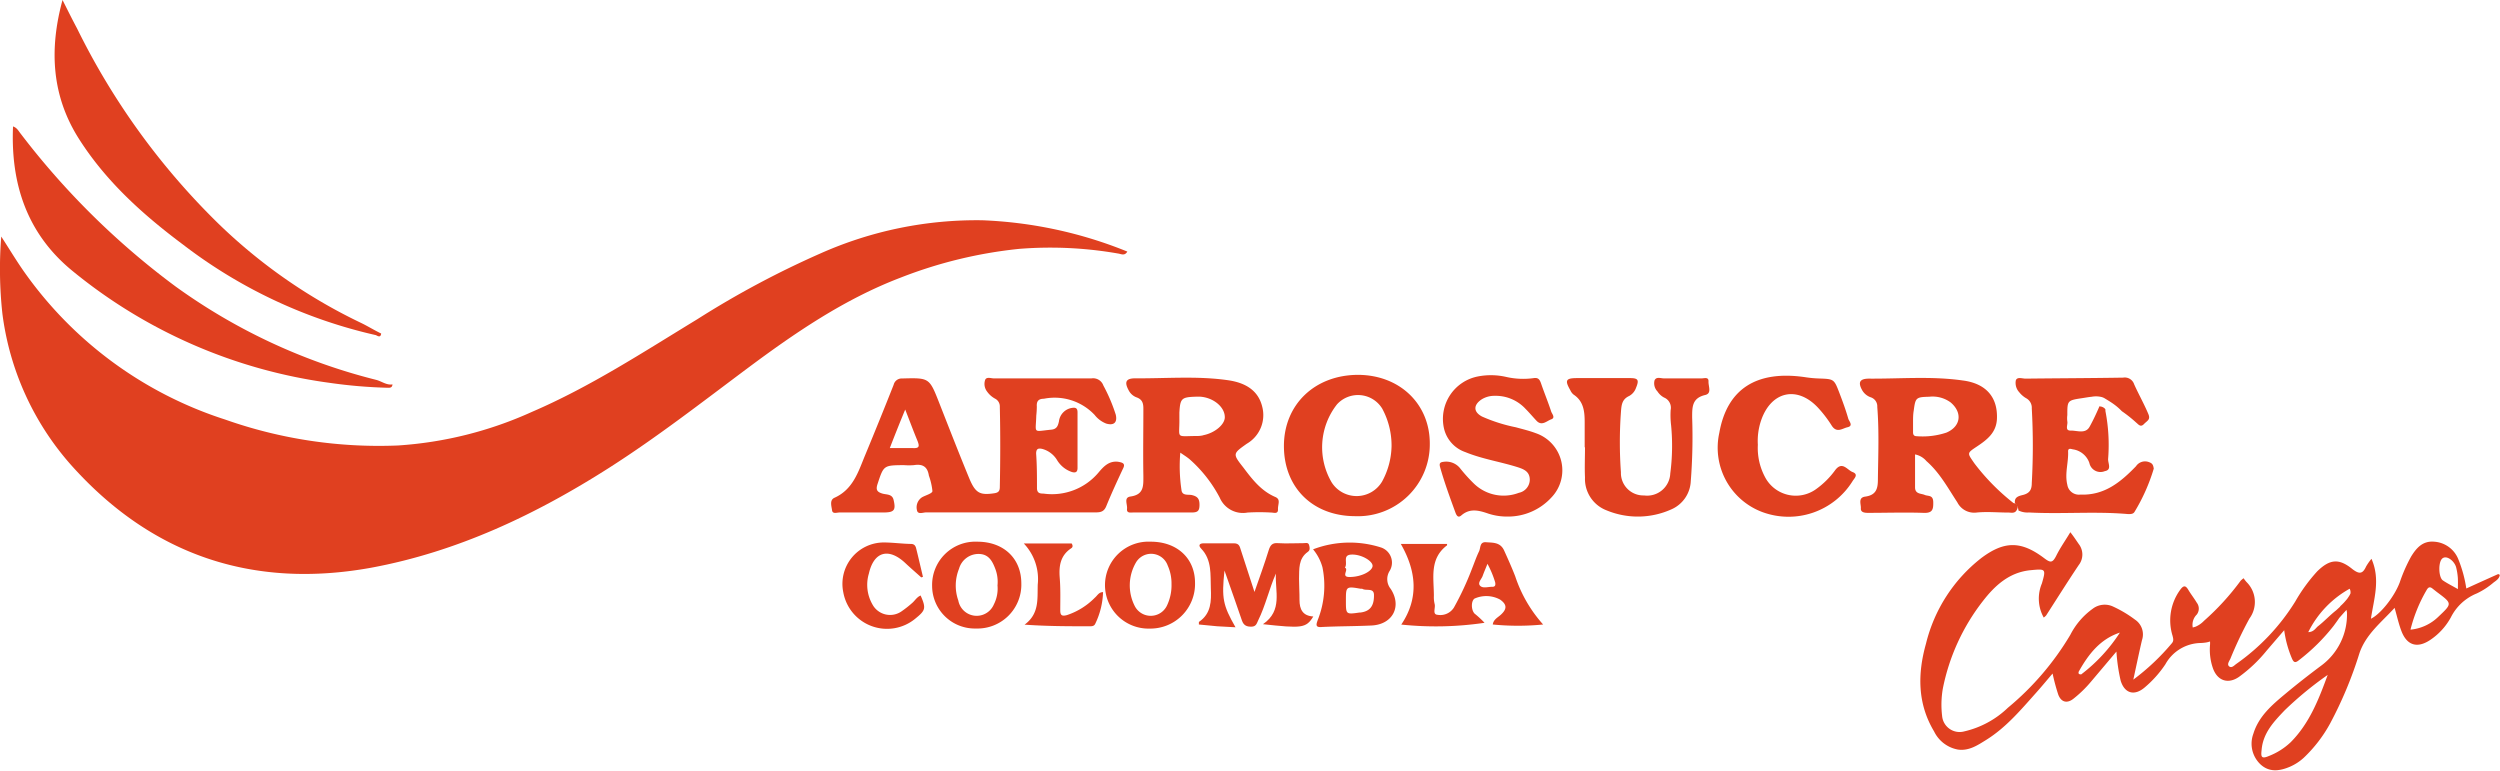 <svg xmlns="http://www.w3.org/2000/svg" viewBox="0 0 324.26 99.95"><defs><style>.cls-1{fill:#e04020;}.cls-2{fill:#e04021;}</style></defs><g id="Layer_2" data-name="Layer 2"><g id="Layer_1-2" data-name="Layer 1"><path class="cls-1" d="M145,32.88a50.94,50.94,0,0,0-12.82-.6A58.49,58.49,0,0,0,116.84,36c-7.34,2.8-13.73,7.17-20,11.85C91,52.21,85.24,56.69,79.06,60.64c-9.57,6.11-19.74,10.93-30.94,13C32.77,76.42,19.63,72,9.18,60.27A36.55,36.55,0,0,1,.31,40.68a53.62,53.62,0,0,1-.15-10c1,1.53,1.91,3.06,2.94,4.53A51,51,0,0,0,29.21,54.42a59.89,59.89,0,0,0,22.42,3.36A49.88,49.88,0,0,0,69,53.42c7.56-3.25,14.42-7.74,21.42-12a120,120,0,0,1,16-8.55,49.81,49.81,0,0,1,21-4.3,55.71,55.71,0,0,1,18.8,4.06C145.87,33.24,145.4,32.93,145,32.88Z"/><path class="cls-1" d="M145,59.89c-1.21-.13-1.9.67-2.56,1.45a7.88,7.88,0,0,1-7.1,2.68c-.47,0-.83-.06-.84-.7,0-1.49,0-3-.11-4.48,0-.66.3-.73.81-.61a3.22,3.22,0,0,1,1.92,1.47,3.57,3.57,0,0,0,1.9,1.52c.45.13.74.05.74-.53,0-2.41,0-4.81,0-7.21,0-.58-.28-.64-.74-.57a2,2,0,0,0-1.67,1.75c-.12.5-.23,1-1,1.07-2.45.24-2,.55-1.94-1.83a11.67,11.67,0,0,0,.07-1.18c-.05-.68.22-1,.91-1a7.13,7.13,0,0,1,6.59,2.1,3.54,3.54,0,0,0,1.5,1.12c1,.29,1.47-.15,1.24-1.15A21.76,21.76,0,0,0,143.11,50a1.41,1.41,0,0,0-1.55-.92c-4.21,0-8.43,0-12.65,0-.39,0-1-.26-1.15.25a1.62,1.62,0,0,0,.27,1.46,3.05,3.05,0,0,0,1.06.93,1.13,1.13,0,0,1,.59,1.06c.08,3.47.07,6.93,0,10.39,0,.55-.21.73-.73.81-1.85.27-2.44,0-3.26-2-1.33-3.23-2.6-6.49-3.88-9.75S120.52,49,117,49.09a1.07,1.07,0,0,0-1.09.82q-1.8,4.55-3.67,9.06c-.9,2.16-1.56,4.49-4,5.59-.67.3-.39,1.08-.32,1.62s.65.28,1,.29c1.89,0,3.78,0,5.67,0,1.4,0,1.63-.3,1.31-1.64-.18-.76-.9-.66-1.41-.8-.73-.21-.92-.49-.67-1.25.8-2.42.77-2.43,3.42-2.45a8.06,8.06,0,0,0,1.3,0c1.11-.18,1.76.18,1.94,1.36a8.53,8.53,0,0,1,.46,2c0,.32-.88.54-1.35.81a1.55,1.55,0,0,0-.66,1.66c.1.62.78.3,1.19.3,3.63,0,7.25,0,10.88,0s7.41,0,11.11,0c.66,0,1.09-.11,1.37-.79.67-1.64,1.41-3.25,2.16-4.85C146,60.15,145.68,60,145,59.89Zm-26.59-1.77c-.94,0-1.88,0-3,0,.65-1.68,1.26-3.22,2-5,.6,1.53,1.07,2.81,1.6,4.08C119.25,57.83,119.28,58.16,118.45,58.12Z"/><path class="cls-1" d="M48.76,43.47a64.41,64.41,0,0,1-25-11.73c-5.2-3.88-10-8.19-13.52-13.73S6.35,6.46,8.11,0C8.8,1.37,9.38,2.54,10,3.7A92.33,92.33,0,0,0,28.22,28.9a69.62,69.62,0,0,0,18.5,12.93c.93.44,1.82,1,2.72,1.43C49.37,43.84,49,43.59,48.76,43.47Z"/><path class="cls-1" d="M42.78,49.66A66.65,66.65,0,0,1,9.23,35c-5.74-4.78-7.86-11.18-7.54-18.6.53.17.72.61,1,.95A100.38,100.38,0,0,0,22.79,37.17a75.86,75.86,0,0,0,26,12.1c.71.18,1.33.71,2.12.59-.06.52-.43.43-.78.43A63.79,63.79,0,0,1,42.78,49.66Z"/><path class="cls-1" d="M165.41,64.46c-1.83-.78-3-2.3-4.12-3.79-1.42-1.81-1.42-1.81.43-3.12a4.29,4.29,0,0,0,2-4.78c-.48-2-2-3.1-4.42-3.45-4-.58-8-.22-12.05-.25-1.2,0-1.45.46-.86,1.55a1.9,1.9,0,0,0,1,.91c.79.27.92.79.91,1.54,0,2.88-.05,5.75,0,8.63,0,1.31.09,2.45-1.67,2.7-.91.13-.38,1-.45,1.6s.48.47.83.47c2.52,0,5.05,0,7.57,0,.77,0,1-.21,1-1s-.27-1.09-1-1.26c-.47-.1-1.26.13-1.34-.67a20.79,20.79,0,0,1-.15-4.83c.46.32.85.56,1.2.85a17.4,17.4,0,0,1,3.92,5,3.27,3.27,0,0,0,3.6,1.92,26.12,26.12,0,0,1,3.07,0c.33,0,.91.24.88-.42S166.16,64.78,165.41,64.46Zm-9.35-8a3.27,3.27,0,0,1-.7.09c-3,0-2.34.46-2.39-2.33,0-.24,0-.47,0-.71.11-1.87.28-2,2.21-2.06h.47c1.7.11,3.17,1.3,3.21,2.6C158.93,55,157.6,56.16,156.06,56.45Z"/><path class="cls-1" d="M261.16,65.25a28.2,28.2,0,0,1-5.08-5.16c-.92-1.34-1-1.29.34-2.18s2.5-1.8,2.59-3.56c.13-2.86-1.45-4.62-4.43-5-4.05-.58-8.1-.21-12.15-.24-1.22,0-1.49.47-.87,1.55a2.05,2.05,0,0,0,1.08.87,1.23,1.23,0,0,1,.85,1.25c.25,3.14.12,6.28.08,9.43,0,1.18-.23,2-1.62,2.2-1,.12-.55,1-.59,1.52s.47.59.9.59c2.4,0,4.8-.08,7.2,0,1.2.06,1.31-.44,1.29-1.4s-.67-.73-1.12-.93-1.25-.08-1.24-1c0-1.41,0-2.81,0-4.25a2.59,2.59,0,0,1,1.48.87c1.72,1.5,2.79,3.5,4,5.34a2.45,2.45,0,0,0,2.49,1.33c1.37-.14,2.75,0,4.13,0,.37,0,.81.15,1.07-.29S261.73,65.35,261.16,65.25Zm-8.7-9.14a9.77,9.77,0,0,1-3.84.47c-.35,0-.49-.17-.49-.51s0-.86,0-1.3h0c0-.51,0-1,.09-1.53.22-1.66.29-1.74,2-1.78a3.94,3.94,0,0,1,2.79.74C254.56,53.51,254.34,55.31,252.46,56.11Z"/><path class="cls-1" d="M278.68,59.92a1.41,1.41,0,0,0-1.63.55c-2,2.07-4.11,3.81-7.23,3.68a1.52,1.52,0,0,1-1.68-1.27c-.36-1.47.17-2.89.1-4.34,0-.45.35-.32.61-.26A2.66,2.66,0,0,1,271,60.05,1.47,1.47,0,0,0,273,61.11c.94-.17.41-1,.43-1.57a22.84,22.84,0,0,0-.35-6.23c0-.08,0-.15,0-.21a.94.94,0,0,0-.09-.12,1,1,0,0,0-.49-.25.65.65,0,0,0-.24,0h0a.3.3,0,0,0,0,.08c-.37.85-.77,1.71-1.22,2.52-.54,1-1.62.5-2.45.52s-.35-.77-.45-1.19a3.19,3.19,0,0,1,0-.82c0-1.91,0-1.91,2-2.21.39-.06.78-.13,1.17-.17a3,3,0,0,1,1.1,0,1.59,1.59,0,0,1,.63.24c.38.23.76.46,1.12.72a7.41,7.41,0,0,1,.91.77l.15.15a17,17,0,0,1,1.85,1.47c.28.22.56.66,1,.2s.9-.57.57-1.33c-.55-1.31-1.25-2.54-1.83-3.83a1.28,1.28,0,0,0-1.43-.87c-4.22.07-8.43.08-12.65.13-.44,0-1.1-.27-1.27.23a1.78,1.78,0,0,0,.44,1.53,3.21,3.21,0,0,0,.88.77,1.4,1.4,0,0,1,.75,1.33,86.83,86.83,0,0,1,0,9.68c0,.84-.26,1.3-1.08,1.53-.53.14-1.23.24-1.1,1.1a1.36,1.36,0,0,1,.45.93,2.65,2.65,0,0,0,1.36.26c4.29.23,8.59-.17,12.88.21.33,0,.66,0,.83-.31a24.05,24.05,0,0,0,2.48-5.58C279.28,60.23,279.12,60.07,278.68,59.92Z"/><path class="cls-1" d="M176.17,48.62c-5.61,0-9.64,3.83-9.64,9.23s3.75,9.1,9.26,9.1a9.32,9.32,0,0,0,9.66-9.43C185.45,52.39,181.55,48.65,176.17,48.62Zm3.08,13.86a3.84,3.84,0,0,1-6.52.1,9,9,0,0,1,.69-10.14,3.68,3.68,0,0,1,5.86.56,10.06,10.06,0,0,1,1.21,4.88A9.93,9.93,0,0,1,179.25,62.48Z"/><path class="cls-1" d="M195.5,67a7.75,7.75,0,0,1-2.45-.38c-1.22-.42-2.39-.74-3.51.23-.42.37-.62,0-.75-.33-.73-2-1.43-3.9-2-5.91-.17-.6.07-.67.52-.72a2.31,2.31,0,0,1,2.09.87,20.52,20.52,0,0,0,1.81,2A5.53,5.53,0,0,0,197,63.92a1.76,1.76,0,0,0,1.42-1.68c0-1-.66-1.34-1.44-1.6-2.28-.74-4.68-1.08-6.92-2a4.26,4.26,0,0,1-2.78-3.12,5.61,5.61,0,0,1,4.45-6.7,8.87,8.87,0,0,1,3.63.07,9.93,9.93,0,0,0,3.52.16c.62-.11.82.16,1,.68.42,1.23.92,2.43,1.32,3.66.1.29.58.8,0,1s-1.22.93-1.92.17c-.48-.51-.94-1.06-1.44-1.56a5.28,5.28,0,0,0-4-1.66,3.11,3.11,0,0,0-1.68.47c-1.08.73-1.06,1.62.07,2.22a20.87,20.87,0,0,0,4.38,1.39c.87.24,1.76.45,2.6.77a5.09,5.09,0,0,1,2,8.35A7.63,7.63,0,0,1,195.5,67Z"/><path class="cls-1" d="M205.54,58c0-1.06,0-2.12,0-3.18,0-1.38-.1-2.76-1.44-3.64a1.5,1.5,0,0,1-.42-.56c-.75-1.3-.59-1.58.88-1.58h6.85c1.07,0,1.21.24.79,1.26a1.92,1.92,0,0,1-.89,1.06c-.95.44-1,1.18-1.07,2.12a54.6,54.6,0,0,0,0,7.78,2.91,2.91,0,0,0,3,3,3,3,0,0,0,3.4-2.84,27.7,27.7,0,0,0,.11-6.24,11.15,11.15,0,0,1-.06-2,1.43,1.43,0,0,0-.86-1.62,2.29,2.29,0,0,1-.85-.79,1.52,1.52,0,0,1-.38-1.43c.23-.53.83-.25,1.26-.26,1.61,0,3.23,0,4.84,0,.34,0,.93-.23.9.4s.46,1.54-.42,1.75c-1.72.4-1.7,1.56-1.7,2.93a73.3,73.3,0,0,1-.18,8.25,4.19,4.19,0,0,1-2.55,3.67,10.57,10.57,0,0,1-8.38.11,4.36,4.36,0,0,1-2.79-4.26c-.06-1.3,0-2.6,0-3.9Z"/><path class="cls-1" d="M228,57.69a8,8,0,0,0,.9,4.13,4.5,4.5,0,0,0,6.67,1.61,10.9,10.9,0,0,0,2.49-2.49c.9-1.14,1.52,0,2.21.28.86.31.2.86,0,1.21a9.78,9.78,0,0,1-11.65,4A8.91,8.91,0,0,1,223,56.15c1-5.69,4.81-8.15,11.12-7.23a14.77,14.77,0,0,0,1.76.17c2,.07,2,.06,2.7,1.88.42,1.1.83,2.21,1.15,3.34.1.33.71.93-.12,1.11-.63.14-1.35.78-2-.17a15.69,15.69,0,0,0-1.78-2.34c-2.7-2.92-6.08-2.18-7.39,1.57A8.27,8.27,0,0,0,228,57.69Z"/><path class="cls-1" d="M158.82,74c-.38,3.62-.21,4.49,1.43,7.36l-2.37-.13L155.5,81c0-.12,0-.29,0-.33,1.61-1.09,1.62-2.7,1.55-4.4s.17-3.63-1.25-5.11c-.39-.4-.27-.7.35-.69,1.3,0,2.6,0,3.9,0,.68,0,.75.42.89.86.56,1.7,1.11,3.4,1.77,5.45.7-2,1.32-3.71,1.84-5.4.21-.67.47-1,1.22-.93,1.1.07,2.2,0,3.31,0,.25,0,.6-.13.71.23s.14.69-.14.88c-1.28.9-1.12,2.26-1.16,3.53,0,.91.07,1.81.06,2.72,0,1.23.42,2.07,1.79,2.15-.94,1.54-1.52,1.54-6.53,1,2.6-1.78,1.54-4.3,1.68-6.57-.88,2-1.34,4.14-2.31,6.1-.18.38-.26.78-.86.79s-1-.14-1.23-.78c-.61-1.82-1.27-3.63-1.9-5.45Z"/><path class="cls-1" d="M196.53,74.75c-.44-1.13-.94-2.25-1.44-3.35s-1.49-1-2.34-1.07-.69.73-.91,1.18c-.36.74-.62,1.52-.93,2.29a38,38,0,0,1-2.33,5,2.08,2.08,0,0,1-2.14.94c-.69-.06-.22-.91-.36-1.39a3.67,3.67,0,0,1-.1-1.05c0-2.35-.6-4.83,1.71-6.57,0,0,0-.06,0-.18h-6c2,3.49,2.39,7,.06,10.46a43.15,43.15,0,0,0,10.8-.23,12,12,0,0,0-1.29-1.19c-.52-.55-.44-1.86.11-2a3.74,3.74,0,0,1,3.2.18c.89.63.91,1.2.13,1.93-.4.38-1,.64-1.08,1.3a33.16,33.16,0,0,0,6.53,0A17.66,17.66,0,0,1,196.53,74.75Zm-3,1.36c-.53,0-1.21.24-1.56-.14s.19-.85.34-1.28.4-1,.62-1.56a12.6,12.6,0,0,1,1,2.4C194,75.9,193.94,76.14,193.49,76.11Z"/><path class="cls-1" d="M180.38,76.38a2,2,0,0,1-.15-2.31A2.07,2.07,0,0,0,179.09,71a13.32,13.32,0,0,0-8.78.25,6.2,6.2,0,0,1,1.22,2.34,12,12,0,0,1-.61,6.82c-.25.68-.29,1,.6.91,2.12-.1,4.25-.09,6.37-.19C180.63,81,181.87,78.66,180.38,76.38Zm-5.94-2.75c.42-.62-.38-1.66.88-1.7s2.72.83,2.71,1.47-1.4,1.44-3,1.44C173.87,74.84,175,73.86,174.44,73.63Zm2,5.82h-.12c-1.75.25-1.75.25-1.75-1.55s0-1.88,1.88-1.54c.08,0,.17,0,.23,0,.49.33,1.51-.17,1.53.79C178.24,78.65,177.65,79.3,176.44,79.45Z"/><path class="cls-1" d="M149.24,70.26a5.64,5.64,0,1,0-.09,11.27A5.79,5.79,0,0,0,155,75.59C155,72.41,152.66,70.25,149.24,70.26Zm2.15,8.22a2.33,2.33,0,0,1-4.19.16,5.89,5.89,0,0,1,.15-5.7,2.28,2.28,0,0,1,4.11.42,5.66,5.66,0,0,1,.49,2.39A6.11,6.11,0,0,1,151.39,78.48Z"/><path class="cls-1" d="M126.76,70.26A5.61,5.61,0,0,0,120.9,76a5.54,5.54,0,0,0,5.69,5.52,5.69,5.69,0,0,0,5.88-5.87C132.46,72.42,130.17,70.26,126.76,70.26Zm2.15,8.13a2.42,2.42,0,0,1-4.61-.49,5.82,5.82,0,0,1,.09-4.13,2.62,2.62,0,0,1,2.53-1.92c1.31,0,1.8.92,2.2,2a4.74,4.74,0,0,1,.26,2.08A4.51,4.51,0,0,1,128.91,78.39Z"/><path class="cls-1" d="M119.49,74.89c-.7-.63-1.41-1.24-2.09-1.88-2.15-2-4.05-1.47-4.7,1.37a5.11,5.11,0,0,0,.45,4,2.6,2.6,0,0,0,3.86.86,14.15,14.15,0,0,0,1.27-1c.38-.31.63-.8,1.13-1,.73,1.67.64,1.92-.69,3a5.76,5.76,0,0,1-9.34-3.41,5.37,5.37,0,0,1,5.23-6.47c1.17,0,2.35.17,3.53.19.56,0,.64.37.73.74.29,1.18.56,2.35.84,3.53Z"/><path class="cls-2" d="M143.07,76.8a10.06,10.06,0,0,1-1,4.08c-.13.31-.38.35-.68.35-2.77,0-5.55,0-8.5-.21,1.93-1.41,1.65-3.33,1.71-5.2a6.7,6.7,0,0,0-1.81-5.33H139c.23.37.07.54-.07.63-1.39.93-1.6,2.27-1.48,3.81s.07,2.83.07,4.24c0,.66.23.78.87.61A9.07,9.07,0,0,0,142,77.53C142.33,77.26,142.51,76.8,143.07,76.8Z"/><path class="cls-1" d="M324,74.47c-1.36.61-2.72,1.22-4.11,1.86a16.48,16.48,0,0,0-1.06-3.85,3.62,3.62,0,0,0-3.1-2.22c-1.5-.13-2.31.81-3,1.93a20.28,20.28,0,0,0-1.47,3.34c-.7,1.87-2.5,4.13-3.74,4.72.37-2.54,1.26-5.07.07-7.77a7.23,7.23,0,0,0-.7,1c-.45,1-.91,1-1.78.33-1.74-1.42-2.94-1.29-4.56.3a21.87,21.87,0,0,0-2.84,3.9,27.74,27.74,0,0,1-7.65,8.1c-.27.19-.59.58-.92.33s0-.68.15-1a50.69,50.69,0,0,1,2.47-5.21,3.63,3.63,0,0,0-.37-4.73A5.12,5.12,0,0,1,291,75a4.3,4.3,0,0,0-.37.31,32.82,32.82,0,0,1-4.77,5.22l-.1.1a3.24,3.24,0,0,1-1,.66l-.35.1a1.86,1.86,0,0,1,.52-1.68,1.26,1.26,0,0,0,0-1.54c-.34-.57-.76-1.1-1.1-1.67s-.61-.61-1.05,0a6.73,6.73,0,0,0-1,5.93c.09.36.2.67-.08,1a29.41,29.41,0,0,1-5,4.72c.4-1.84.74-3.48,1.12-5.11a2.3,2.3,0,0,0-.9-2.67,15.35,15.35,0,0,0-2.83-1.69,2.56,2.56,0,0,0-2.66.28,9.43,9.43,0,0,0-2.9,3.38,36.38,36.38,0,0,1-8.1,9.46,12.05,12.05,0,0,1-5.64,3.06,2.28,2.28,0,0,1-2.89-2,12.27,12.27,0,0,1,.09-3.53,27,27,0,0,1,5.2-11.37c1.55-2,3.4-3.72,6.15-4,2-.19,2.06-.21,1.5,1.72a5.06,5.06,0,0,0,.24,4.42,1.89,1.89,0,0,0,.31-.27c1.41-2.19,2.79-4.39,4.23-6.54a2.22,2.22,0,0,0,0-2.73c-.33-.48-.67-1-1.09-1.53-.64,1.07-1.3,2-1.8,3s-.76,1-1.6.36c-3-2.26-5.18-2.24-8.16,0a20.13,20.13,0,0,0-7.16,11.09c-1.1,3.91-1.12,7.77,1.05,11.39a4.29,4.29,0,0,0,3.08,2.35c1.44.21,2.58-.57,3.69-1.26,2.58-1.61,4.51-3.92,6.5-6.15.7-.78,1.36-1.59,2.1-2.45a25.79,25.79,0,0,0,.74,2.75c.39,1,1.17,1.17,2,.49a15.5,15.5,0,0,0,2.28-2.23l3.26-3.86a22.87,22.87,0,0,0,.55,3.78c.52,1.68,1.8,2,3.12.87a14.28,14.28,0,0,0,2.68-3,5.33,5.33,0,0,1,4.57-2.76h0a6,6,0,0,0,.73-.07,3,3,0,0,0,.49-.13,3.17,3.17,0,0,1,0,.43,7.37,7.37,0,0,0,.33,2.91c.56,1.76,2,2.25,3.43,1.25A18.72,18.72,0,0,0,294,84.38l2.27-2.64a14.11,14.11,0,0,0,1,3.66c.23.53.43.62.91.23a25.22,25.22,0,0,0,4.52-4.48c.23-.32.48-.65.71-1l.47-.53.47-.52.06.32v0a8.21,8.21,0,0,1-3.36,6.93c-1.58,1.18-3.13,2.39-4.64,3.65-1.73,1.44-3.45,2.91-4.14,5.17a3.69,3.69,0,0,0,.88,3.93c1.15,1.11,2.52.92,3.86.35a6.47,6.47,0,0,0,1.78-1.15,18,18,0,0,0,3.44-4.47,51.86,51.86,0,0,0,3.8-9.11c.85-2.48,2.85-4,4.56-5.88.32,1.12.53,2.08.88,3,.71,1.87,2.05,2.29,3.73,1.17a8.33,8.33,0,0,0,2.69-2.94,6.48,6.48,0,0,1,3.36-3.1,9.72,9.72,0,0,0,2.17-1.41c.34-.25.77-.52.81-1C324.13,74.5,324,74.44,324,74.47Zm-54.06,13c-.28,0-.39-.06-.33-.34,1.26-2.25,2.77-4.23,5.35-5.08A21.41,21.41,0,0,1,269.93,87.48Zm27.17,8.8a8.71,8.71,0,0,1-2.86,1.8c-1,.43-1,0-.91-.8.18-2.21,1.6-3.68,3-5.15a45.68,45.68,0,0,1,5.57-4.58C300.75,90.71,299.54,93.83,297.1,96.28Zm3.57-15.07c-.35.28-.56.77-1.29.79a13.11,13.11,0,0,1,5.37-5.63,1,1,0,0,1,.1.64,1.74,1.74,0,0,0-.1.19c-.11.19-.23.36-.35.53h0l-.06.06-.1.12-.21.24c-.15.16-.3.31-.46.45a.41.41,0,0,0-.07.11l-.51.47C302.17,79.82,301.47,80.59,300.67,81.21ZM316.26,80a6,6,0,0,1-3.61,1.67,19.42,19.42,0,0,1,2.07-5.1c.22-.4.43-.53.81-.21l.56.44C318.09,78.29,318.08,78.28,316.26,80Zm2.54-3.59c-.75-.43-1.38-.74-1.95-1.13s-.63-2.41-.05-2.86,1.61.4,1.79,1.24a8,8,0,0,1,.2,1.27C318.82,75.39,318.8,75.82,318.8,76.44Z"/></g></g></svg>